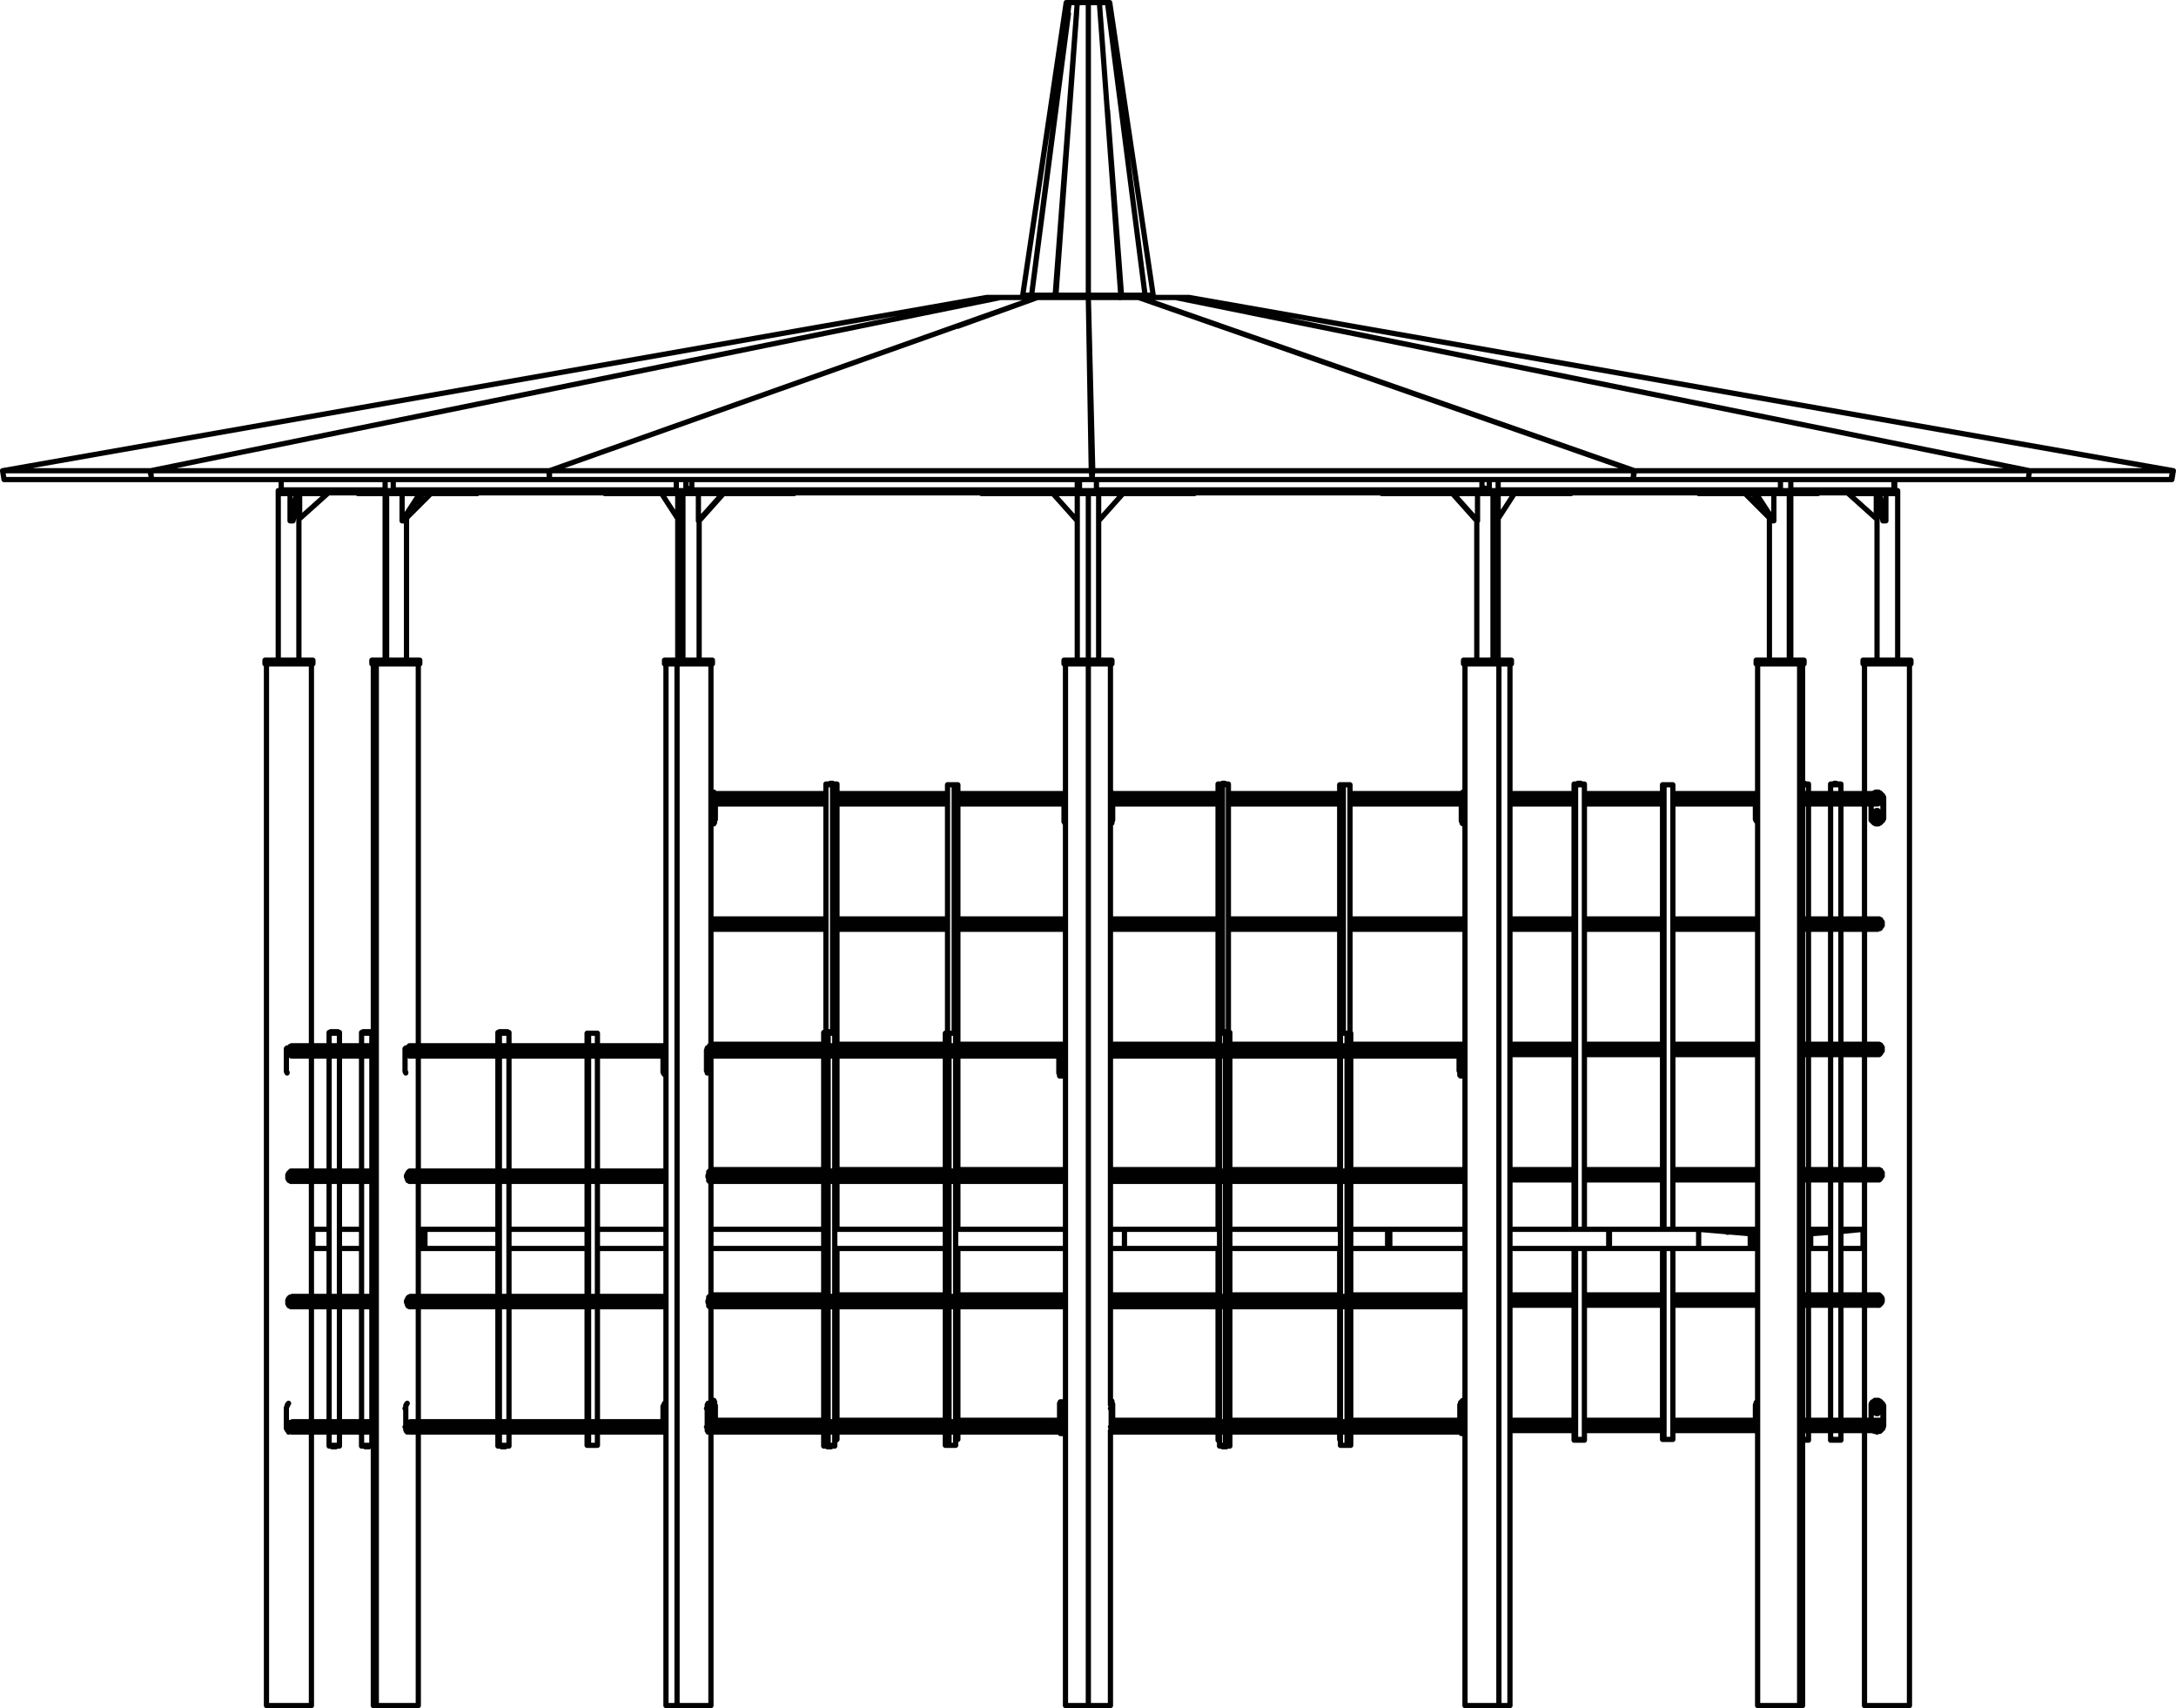 <?xml version="1.0" encoding="utf-8"?>
<!-- Generator: Adobe Illustrator 27.8.1, SVG Export Plug-In . SVG Version: 6.00 Build 0)  -->
<svg version="1.1" id="Lager_1" xmlns="http://www.w3.org/2000/svg" xmlns:xlink="http://www.w3.org/1999/xlink" x="0px" y="0px"
	 width="295.21px" height="231.71px" viewBox="0 0 295.21 231.71" style="enable-background:new 0 0 295.21 231.71;"
	 xml:space="preserve">
<path style="fill:none;stroke:#010101;stroke-width:0.71;stroke-linecap:round;stroke-linejoin:round;" d="M93.05,66.45l0.8-0.3
	 M93.85,66.25l-0.7,0.3 M146.45,65.05v1.5 M201.05,66.05l1,0.4 M202.05,66.55l-1-0.4 M245.35,194.05v1.2 M245.35,177.05v15.6
	 M245.35,160.05v15.6 M245.35,143.05v15.6 M245.35,126.05v15.6 M245.35,109.05v15.6 M245.35,106.45v1.2 M249.75,194.05v1.2
	 M249.75,177.05v15.6 M249.75,160.05v15.6 M249.75,143.05v15.6 M249.75,126.05v15.6 M249.75,109.05v15.6 M249.75,106.45v1.2
	 M225.75,169.35v25.9 M225.75,106.45v60.3 M213.75,169.35v25.9 M213.75,106.45v60.3 M182.25,106.45v33.7 M165.85,106.45v33.5
	 M129.45,106.45v33.7 M112.95,106.45v33.5 M255.35,142.35h-10.8 M255.35,125.35h-10.8 M255.35,108.35h-10.8 M255.35,193.35h-10.8
	 M255.35,176.35h-10.8 M255.35,159.35h-10.8 M226.95,142.35h11.4 M214.95,142.35h10.6 M204.85,142.35h8.7 M226.95,125.35h11.4
	 M214.95,125.35h10.6 M204.85,125.35h8.7 M226.95,108.35h11.2 M214.95,108.35h10.6 M204.85,108.35h8.7 M226.95,193.35h11.2
	 M214.95,193.35h10.6 M204.85,193.35h8.7 M226.95,176.35h11.4 M214.95,176.35h10.6 M204.85,176.35h8.7 M226.95,159.35h11.4
	 M214.95,159.35h10.6 M204.85,159.35h8.7 M198.75,142.35L198.75,142.35 M198.45,125.35h0.3 M183.15,125.35h15.2 M166.65,125.35h15.1
	 M150.65,125.35h14.6 M198.55,108.35h0.2 M183.15,108.35h15.1 M166.65,108.35h15.1 M150.65,108.35h14.6 M198.55,176.35h0.2
	 M198.55,159.35h0.2 M144.35,142.35h0.2 M96.45,125.35h0.3 M129.95,125.35h14.6 M113.55,125.35h15 M96.85,125.35h15.2 M96.45,108.35
	h0.3 M129.95,108.35h14.6 M113.55,108.35h15 M97.05,108.35h15 M144.45,193.35h0.1 M144.15,176.35h0.4 M144.15,159.35h0.4
	 M249.75,106.35L249.75,106.35 M249.75,106.35L249.75,106.35 M248.85,106.35h-0.5 M248.85,106.35h-0.5 M249.75,195.25L249.75,195.25
	 M249.75,195.35L249.75,195.35 M248.35,195.25h0.5 M248.35,195.35h0.5 M244.85,106.35v0.1 M245.35,106.35h-0.5 M245.35,106.35h-0.5
	 M244.85,106.35h-0.3 M244.85,106.35h-0.3 M244.85,195.25L244.85,195.25 M244.85,195.25h0.5 M244.55,195.25h0.3 M244.55,195.35h0.3
	 M244.85,195.35h0.5 M213.75,106.35h-0.2 M213.75,106.35h-0.2 M214.95,106.35h-0.2 M214.95,106.35h-0.2 M213.55,195.25h0.2
	 M213.55,195.35h0.2 M214.75,195.25h0.2 M214.75,195.35h0.2 M165.85,106.35h-0.6 M166.65,106.35L166.65,106.35 M166.65,106.35
	L166.65,106.35 M165.85,106.35h-0.5 M165.25,195.25h0.2 M165.35,195.35h0.1 M113.55,106.35h-0.6 M112.15,106.35h-0.1 M113.45,106.35
	h-0.5 M112.15,106.35h0.4l0.1-0.1 M113.25,195.25h0.3 M113.25,195.35h0.2 M198.75,110.85h-0.1 M198.75,110.35h-0.1 M150.85,191.35
	h-0.1 M150.85,190.85h-0.1 M150.85,110.85h-0.2 M150.85,110.35h-0.2 M144.55,110.35h-0.1 M144.55,110.85h-0.1 M144.55,190.85h-0.1
	 M144.55,191.35h-0.1 M96.65,190.85h-0.2 M96.65,191.35h-0.2 M96.65,110.35h-0.2 M96.65,110.85h-0.2 M182.75,141.85v-1.7
	 M182.75,158.85v-15.6 M182.75,175.85v-15.6 M182.75,192.85v-15.6 M182.75,196.05v-1.8 M166.25,141.85v-1.7 M166.25,158.85v-15.6
	 M166.25,175.85v-15.6 M166.25,192.85v-15.6 M166.25,196.05v-1.8 M128.75,141.85v-1.7 M128.75,158.85v-15.6 M128.75,175.85v-15.6
	 M128.75,192.85v-15.6 M128.75,196.05v-1.8 M112.35,141.85v-1.7 M112.35,158.85v-15.6 M112.35,175.85v-15.6 M112.35,192.85v-15.6
	 M112.35,196.05v-1.8 M79.85,141.85v-1.7 M79.85,158.85v-15.6 M79.85,175.85v-15.6 M79.85,192.85v-15.6 M79.85,196.05v-1.8
	 M67.75,141.85v-1.7 M67.75,158.85v-15.6 M67.75,175.85v-15.6 M67.75,192.85v-15.6 M67.75,196.05v-1.8 M49.05,141.85v-1.7
	 M49.05,158.85v-15.6 M49.05,175.85v-15.6 M49.05,192.85v-15.6 M49.05,196.05v-1.8 M44.65,141.85v-1.7 M44.65,158.85v-15.6
	 M44.65,175.85v-15.6 M44.65,192.85v-15.6 M44.65,196.05v-1.8 M46.05,141.85v-1.7 M46.05,158.85v-15.6 M46.05,166.75v-6.5
	 M46.05,175.85v-6.5 M46.05,192.85v-15.6 M46.05,196.05v-1.8 M50.45,141.85v-1.7 M50.45,158.85v-15.6 M50.45,166.75v-6.5
	 M50.45,175.85v-6.5 M50.45,192.85v-15.6 M50.45,196.05v-1.8 M150.85,193.55h-0.1 M198.45,193.55h-47.6 M150.85,142.55h-0.2
	 M198.45,142.55h-47.6 M144.15,193.55h-0.1 M143.75,193.55h-47.6 M144.15,176.55h-0.2 M144.15,159.55h-0.2 M144.15,142.55h-0.2
	 M143.65,142.55h-47.5 M90.35,193.55h-0.1 M89.95,193.55h-34.7 M90.35,142.55h-0.1 M89.95,142.55h-34.7 M50.65,193.55h-11.6
	 M50.65,176.55h-11.6 M50.65,159.55h-11.6 M50.65,142.55h-11.6 M198.15,191.55h0.2 M198.15,191.05h0.2 M198.35,145.15h-0.2
	 M198.35,144.55h-0.2 M150.65,142.55L150.65,142.55 M150.65,193.55h0.1 M144.15,191.55h0.1 M144.15,191.05h0.1 M144.15,193.55h0.2
	 M144.25,145.15h-0.2 M144.25,144.55h-0.2 M144.35,142.55h-0.2 M95.85,142.55L95.85,142.55 M95.85,193.55h0.1 M54.95,142.55
	L54.95,142.55 M54.95,193.55h0.1 M38.85,142.55L38.85,142.55 M38.85,193.55L38.85,193.55 M166.85,140.05h-0.6 M165.45,140.05
	L165.45,140.05 M165.45,140.05h0.1l0.1-0.1h0.3 M166.75,140.05h-0.5 M150.65,175.85L150.65,175.85l0.1,0.1v0.2l0.1,0.1v0.3
	 M150.85,176.55v0.4l-0.1,0.1v0.2h-0.1 M150.65,177.25L150.65,177.25 M198.05,177.25h0.1v-0.1 M166.25,196.15h0.6 M165.45,196.15
	L165.45,196.15 M165.45,196.15L165.45,196.15 M166.25,196.15h0.5 M198.05,160.25h0.1v-0.1 M150.65,158.85h0.1v0.3l0.1,0.1v0.3
	 M150.85,159.55v0.4l-0.1,0.1v0.2h-0.1 M150.65,160.25L150.65,160.25 M112.35,140.05h-0.6 M113.25,140.05h-0.1 M113.15,140.05
	L113.15,140.05 M112.35,140.05h-0.5 M143.55,176.15l0.1-0.1v-0.2h0.1 M143.75,177.25h-0.1v-0.1 M111.75,196.15h0.6 M113.15,196.15
	L113.15,196.15 M113.15,196.15h0.1 M111.85,196.15h0.5 M143.55,159.15l0.1-0.1v-0.2h0.1 M143.75,160.25h-0.1v-0.1 M67.75,140.05
	h-0.2 M67.85,140.05h-0.2 M69.05,140.05h-0.3 M68.95,140.05h-0.2 M55.25,176.35v0.1l-0.1,0.1 M55.15,176.55l0.1,0.1 M90.35,176.95
	v-0.1 M67.55,196.15h0.2 M67.65,196.15h0.2 M68.75,196.15h0.2 M68.75,196.15h0.3 M90.35,159.95v-0.1 M55.25,159.35v0.1l-0.1,0.1
	 M55.15,159.55l0.1,0.1 M44.65,140.05L44.65,140.05 M44.65,140.05L44.65,140.05 M46.05,140.05h-0.5 M46.05,140.05h-0.5
	 M44.65,196.15L44.65,196.15 M44.65,196.15L44.65,196.15 M45.55,196.15h0.5 M45.55,196.15h0.5 M50.45,140.05L50.45,140.05
	 M50.45,140.05L50.45,140.05 M49.55,140.05h-0.5 M49.65,140.05h-0.6 M50.45,196.15L50.45,196.15 M50.45,196.15L50.45,196.15
	 M49.05,196.15h0.5 M49.05,196.15h0.6 M253.15,66.85h-6.5 M256.95,66.45v0.1 M242.95,66.45h14 M256.95,65.05v1.4 M242.95,66.55v-0.1
	 M242.95,65.05v1.4 M257.05,65.05v1.4 M257.05,66.55v-0.1 M82.15,66.85h-17.3 M38.15,65.05v1.4 M52.25,65.05v1.4 M38.25,66.55
	l-0.1-0.1 M48.55,66.85h-6.5 M52.25,66.45v0.1 M38.15,66.45h14.1 M92.95,66.55v-0.1 M53.35,65.05v1.4 M91.75,65.05v1.4 M53.45,66.55
	l-0.1-0.1 M82.15,66.85h-18.8 M91.75,66.45v0.1 M53.35,66.45h38.4 M93.85,66.55v-0.1 M133.15,66.85h-25.9 M146.15,66.45v0.1
	 M93.85,65.05v1.4 M93.85,66.45h52.3 M146.15,65.05v1.4 M148.75,66.55v-0.1 M187.95,66.85h-25.9 M201.05,66.45v0.1 M148.75,65.05
	v1.4 M148.75,66.45h52.3 M201.05,65.05v1.4 M231.85,66.85h-18.7 M241.55,66.45v0.1 M202.05,65.05v1.4 M202.05,66.45v0.1
	 M203.25,66.55v-0.1 M203.25,65.05v1.4 M203.25,66.45h38.3 M241.55,65.05v1.4 M254.65,89.55v-22.4 M257.45,89.55v-22.6
	 M252.95,107.65v-17.6 M252.95,124.65v-15.6 M252.95,141.65v-15.6 M252.95,158.65v-15.6 M252.95,175.65v-15.6 M252.95,192.65v-15.6
	 M252.95,231.35v-37.3 M252.95,231.35h6.1 M259.05,231.35V90.05 M252.75,89.55h6.5 M259.25,89.55v0.5 M252.75,89.55v0.5
	 M252.75,90.05h6.5 M255.85,66.95v3.7 M255.85,70.65l-0.9-3.7 M255.45,70.65l-0.9-3.7 M255.45,70.65h0.4 M251.25,66.85v0.1
	 M251.25,66.95L251.25,66.95 M251.05,66.85h0.1l0.1,0.1 M251.25,66.95h2.4 M251.25,66.85v0.1 M251.25,66.95L251.25,66.95
	 M253.45,66.55h0.2 M253.65,66.95h3.7 M257.35,66.95h0.1 M257.45,66.95L257.45,66.95 M257.45,66.55v0.4 M253.65,66.55h3.8
	 M253.65,66.55v0.4 M187.45,66.95L187.45,66.95 M133.15,66.95L133.15,66.95 M133.15,66.85v0.1 M107.75,66.95L107.75,66.95
	 M82.05,66.95h0.1 M82.05,66.85v0.1 M64.75,66.95h-0.1 M64.75,66.95L64.75,66.95 M48.55,66.95L48.55,66.95 M48.55,66.85v0.1
	 M40.55,89.55v-22.4 M37.75,89.55v-22.6 M36.15,231.35h6.1 M42.25,141.85v-51.8 M42.25,158.85v-15.6 M42.25,175.85v-15.6
	 M42.25,192.85v-15.6 M42.25,231.35v-37.1 M36.15,231.35V90.05 M35.95,90.05h6.5 M35.95,89.55h6.5 M35.95,89.55v0.5 M42.45,89.55
	v0.5 M39.35,66.95v3.7 M39.35,70.65l0.9-3.7 M39.75,70.65h-0.4 M39.75,70.65l0.9-3.7 M41.55,66.95h2.3 M43.85,66.95h0.1l0.1-0.1h0.1
	 M41.55,66.55h0.2 M37.75,66.95h3.8 M41.55,66.55v0.4 M37.75,66.55h3.8 M37.75,66.55v0.4 M52.25,67.25v-0.3 M52.35,66.95h0.1
	 M48.55,66.55h3.9 M48.55,66.95h3.8 M52.35,66.95L52.35,66.95 M48.55,66.55v0.4 M52.45,89.55v-22.6 M50.65,231.35h0.4 M50.45,90.05
	h0.4 M50.45,89.55h0.4 M51.05,231.35h5.7 M51.05,231.35V90.05 M50.85,90.05h6.1 M50.85,89.55h6.1 M50.85,89.55v0.5 M54.95,70.65
	h-0.4 M54.95,70.65l2.4-3.7 M54.55,70.65l2.4-3.7 M54.55,66.95v3.7 M62.95,66.95h1.7 M64.65,66.95h0.1l0.1-0.1 M62.95,66.55h0.2
	 M52.45,66.95h10.5 M62.95,66.55v0.4 M52.45,66.55h10.5 M52.45,66.55v0.4 M93.15,66.55h-0.1v-0.1 M93.05,65.05v1.4 M91.95,70.35
	l-2.2-3.4 M92.85,66.55h1 M92.95,66.55h0.2 M92.35,66.95h0.3 M82.15,66.55h10.5 M82.15,66.95h10.2 M92.35,66.95L92.35,66.95
	 M82.15,66.55v0.4 M92.65,89.55v-22.6 M94.85,70.65h-0.1 M94.85,70.65l3.3-3.7 M94.75,70.65l3.3-3.7 M94.75,66.95v3.7 M90.35,231.35
	h1.5 M90.15,90.05h1.6 M90.15,89.55h1.6 M91.85,231.35h4.6 M91.85,231.35V90.05 M91.75,90.05h4.9 M91.75,89.55h4.9 M91.75,89.55v0.5
	 M107.05,66.95h0.7 M107.75,66.95L107.75,66.95v-0.1 M107.05,66.55h0.1 M92.65,66.95h14.4 M107.05,66.55v0.4 M92.65,66.55h14.4
	 M92.65,66.55v0.4 M146.45,66.55h-0.1v-0.1 M146.35,65.05v1.4 M148.15,64.15L148.15,64.15 M146.15,66.55h0.3 M146.15,66.55h2.6
	 M149.05,70.65l3.3-3.7 M149.05,66.95v3.7 M149.05,70.65L149.05,70.65 M146.15,70.65L146.15,70.65 M146.15,70.65l-3.3-3.7
	 M146.15,66.95v3.7 M147.65,89.55v-22.6 M147.65,66.95h14.4 M147.65,66.55h14.4 M162.05,66.55v0.4 M133.15,66.95h14.1 M147.25,66.95
	L147.25,66.95 M147.25,66.95h0.4 M147.65,66.55v0.4 M133.15,66.55h14.5 M133.15,66.55v0.4 M147.65,231.35h3 M144.55,231.35h3.1
	 M147.65,231.35V90.05 M147.65,90.05h3.2 M147.65,89.55h3.2 M144.35,90.05h3.3 M147.65,89.55v0.5 M144.35,89.55h3.3 M203.25,70.35
	l2.2-3.4 M201.05,66.55h1 M202.55,66.55h10.6 M202.55,66.95h10.6 M213.15,66.55v0.4 M202.55,89.55v-22.6 M200.45,66.95v3.7
	 M200.45,70.65l-3.3-3.7 M200.35,70.65l-3.3-3.7 M200.35,70.65h0.1 M203.35,231.35h1.5 M187.45,66.85v0.1 M187.45,66.95
	L187.45,66.95 M187.45,66.85L187.45,66.85v0.1 M203.45,89.55h1.6 M203.45,90.05h1.6 M198.75,231.35h4.6 M203.35,231.35V90.05
	 M198.55,89.55h4.9 M203.45,89.55v0.5 M198.55,90.05h4.9 M187.55,66.95h0.6 M188.05,66.55h0.1 M187.45,66.85v0.1 M187.45,66.95h0.1
	 M188.15,66.95h14 M202.15,66.95L202.15,66.95 M202.15,66.95h0.4 M202.55,66.55v0.4 M188.15,66.55h14.4 M188.15,66.55v0.4
	 M242.95,67.25v-0.3 M242.75,66.55h3.9 M242.75,66.95h3.9 M246.65,66.55v0.4 M242.75,89.55v-22.6 M244.15,231.35h0.4 M244.35,89.55
	h0.4 M244.35,90.05h0.4 M238.45,231.35h5.7 M244.15,231.35V90.05 M238.25,89.55h6.1 M244.35,89.55v0.5 M238.25,90.05h6.1
	 M240.65,66.95v3.7 M240.65,70.65l-2.4-3.7 M240.35,70.65l-2.5-3.7 M240.35,70.65h0.3 M230.45,66.85v0.1 M230.45,66.95L230.45,66.95
	 M230.35,66.85h0.1v0.1 M230.55,66.95h1.7 M230.45,66.85v0.1 M230.45,66.95h0.1 M232.05,66.55h0.2 M232.25,66.95h10.2 M242.45,66.95
	h0.1 M242.55,66.95h0.2 M242.75,66.55v0.4 M232.25,66.55h10.5 M232.25,66.55v0.4 M254.55,70.35l-3.9-3.5 M254.55,66.95v3.4
	 M40.65,66.95v3.4 M40.65,70.35l3.9-3.5 M55.15,70.25l3.3-3.3 M240.05,70.25l-3.3-3.3 M156.15,40.35L156.15,40.35 M156.15,40.35h0.1
	 M156.15,40.35L156.15,40.35 M155.15,40.35h1 M155.05,40.35h0.1 M159.15,40.35h2.2 M156.25,40.35L156.25,40.35 M275.15,65.05h19.4
	 M294.75,63.85l-0.2,1.2 M159.55,40.35h1.8 M275.35,63.85h19.4 M294.75,63.85l-133.4-23.5 M159.55,40.35l115.8,23.5 M159.55,40.35
	h-4.5 M155.05,40.35L155.05,40.35 M275.15,65.05L275.15,65.05 M275.35,63.85l-0.2,1.2 M155.05,40.35L155.05,40.35 M161.35,40.35
	l133.5,23.5 M161.35,40.35h-5.1 M294.85,63.85l-0.2,1.2 M156.25,40.35L156.25,40.35 M156.25,40.35h-0.1 M156.15,40.35L156.15,40.35
	 M274.65,65.05L274.65,65.05 M274.75,65.05h-0.1 M284.75,65.05h-9.6 M294.65,65.05h-0.1 M294.55,65.05h0.1 M154.85,40.35h-1
	 M155.15,40.35L155.15,40.35 M155.05,40.35h-0.2 M155.15,40.35L155.15,40.35 M154.85,40.35L154.85,40.35 M151.65,40.35h-1.7
	 M151.95,40.35L151.95,40.35 M151.95,40.35h-0.3 M151.95,40.35L151.95,40.35 M151.65,40.35L151.65,40.35 M147.55,40.35h-0.3
	 M147.65,40.35L147.65,40.35 M147.25,40.35h-1.9 M147.25,40.35L147.25,40.35 M143.25,40.35h-0.2 M143.25,40.35L143.25,40.35
	 M143.25,40.35L143.25,40.35 M143.05,40.35h-1.7 M143.05,40.35L143.05,40.35 M20.45,65.05h-0.4 M38.15,65.05h-17.6 M20.05,65.05
	L20.05,65.05 M20.05,65.05L20.05,65.05 M140.05,40.35L140.05,40.35 M140.15,40.35L140.15,40.35 M140.05,40.35h-1 M140.05,40.35
	L140.05,40.35 M139.05,40.35L139.05,40.35 M139.05,40.35L139.05,40.35 M10.45,65.05h-9.8 M0.65,65.05L0.65,65.05 M0.65,65.05h0.2
	 M139.05,40.35L139.05,40.35 M139.05,40.35h0.5 M139.05,40.35L139.05,40.35 M138.95,40.35h0.1 M133.85,40.35h5.1 M20.55,65.05h0.3
	 M0.55,65.05h20 M20.55,65.05L20.55,65.05 M20.35,63.85l0.2,1 M0.35,63.85l0.2,1.2 M133.85,40.35h1.9 M133.85,40.35L0.35,63.85
	 M0.35,63.85h20 M20.35,63.85h0.1 M135.75,40.35h4.3 M141.35,40.35h1.6 M140.35,40.35h1 M140.05,40.35h0.3 M140.75,40.35
	L140.75,40.35 M74.55,65.05h0.2 M20.55,65.05h54 M74.45,63.85l0.1,1.2 M20.45,63.85l0.1,1.2 M135.75,40.35h5 M135.75,40.35
	l-115.3,23.5 M20.45,63.85h54 M129.95,44.25l10.8-3.9 M74.45,63.85h0.1 M140.75,40.35h2.5 M147.25,40.35h0.3 M145.35,40.35h1.9
	 M143.55,40.35h1.8 M143.25,40.35h0.3 M147.65,40.35L147.65,40.35 M148.15,65.05l-0.1-3 M140.75,40.35h6.9 M140.75,40.35l-66.2,23.5
	 M148.05,63.85l-0.4-23.5 M74.55,65.05h73.6 M148.05,63.85l0.1,1.2 M74.55,63.85h73.5 M74.55,63.85v1.2 M153.35,40.35h1.1
	 M151.65,40.35h0.3 M149.95,40.35h1.7 M147.95,40.35h2 M147.55,40.35h0.4 M147.65,40.35h6.8 M221.65,63.85l-67.2-23.5 M148.15,65.05
	h73.4 M221.65,63.85l-0.1,1.2 M148.25,63.85h73.4 M147.65,40.35l0.6,23.5 M147.65,40.35h-0.1 M147.55,40.35L147.55,40.35
	 M148.05,61.75l0.1,3.3 M148.25,63.85l-0.1,1.2 M157.55,40.35h1.9 M154.85,40.35h0.2 M153.85,40.35h1 M152.15,40.35h1.7
	 M151.95,40.35h0.2 M221.55,65.05h53.6 M275.35,63.85l-0.2,1.2 M154.55,40.35h-2.6 M151.95,40.35L151.95,40.35 M221.55,65.05
	L221.55,65.05 M221.75,63.85l-0.2,1.2 M154.55,40.35h4.9 M154.55,40.35l67.2,23.5 M221.75,63.85h53.6 M275.35,63.85l-115.9-23.5
	 M147.65,40.05L147.65,40.05 M144.65,0.35l-5.9,39.7 M138.75,40.05L138.75,40.05 M144.65,0.35L144.65,0.35 M139.95,40.05
	L139.95,40.05 M145.05,0.35L145.05,0.35 M144.45,1.85l-5.7,38.2 M139.95,40.05h-1.2 M145.05,0.35l-5.1,39.7 M144.65,0.35h0.4
	 M143.15,40.05h0.1 M146.15,0.35L146.15,0.35 M144.95,1.85l-5,38.2 M143.15,40.05h-3.2 M146.15,0.35l-3,39.7 M145.05,0.35h1.1
	 M146.05,1.85l-2.8,38.2 M147.65,40.05h-4.4 M147.65,0.35v39.7 M146.15,0.35h1.5 M152.05,40.05h-4.4 M147.65,2.05v38 M149.15,0.35
	l2.9,39.7 M147.65,0.35h1.5 M155.35,40.05h-3.2 M150.25,0.35l5.1,39.7 M149.15,0.35h1.1 M152.05,40.05h0.1 M150.25,14.95l1.9,25.1
	 M156.45,40.05h-1.1 M150.55,0.35l5.9,39.7 M150.25,0.35h0.3 M218.25,166.75h0.1 M218.25,169.35h0.1 M204.85,169.35h13.4
	 M188.55,169.35h10.2 M218.25,166.75v2.6 M198.75,166.75h-10.2 M218.25,166.75h-13.4 M188.55,166.75v2.6 M81.05,169.35h9.3
	 M69.05,169.35h10.6 M57.65,169.35h9.9 M81.05,166.75h9.3 M69.05,166.75h10.6 M57.65,166.75h9.9 M57.65,166.75v2.6 M237.55,166.75
	L237.55,166.75 M234.25,167.05l3.3-0.3 M218.35,166.75h-0.1 M237.55,166.75h-7.1 M237.45,167.35h0.6 M237.45,169.35h0.6
	 M238.05,167.35h0.4 M238.05,169.35h0.4 M238.05,167.35v2 M188.25,166.75l0.3,0.1 M188.25,169.35h0.3 M183.25,169.35h5
	 M166.85,169.35h15 M152.55,169.35h12.9 M188.25,166.75v2.6 M165.45,166.75h-12.9 M181.85,166.75h-15 M188.25,166.75h-5
	 M230.45,166.75h-12.1 M218.35,169.35h12.1 M218.35,166.75v2.6 M230.45,166.75l7,0.6 M230.45,169.35h7 M237.45,167.35v2
	 M230.45,166.75v2.6 M188.55,166.75h-0.3 M150.65,169.35h1.9 M129.65,169.35h14.9 M113.25,169.35h15 M96.45,169.35h15.3
	 M152.55,166.75v2.6 M150.65,166.75h1.9 M129.65,166.75h14.9 M113.25,166.75h15 M96.45,166.75h15.3 M57.65,166.75h-0.2
	 M57.45,169.35h0.2 M56.75,166.75h0.7 M50.45,166.75h0.2 M46.05,166.75h3 M42.45,166.75h2.2 M56.75,169.35h0.7 M50.45,169.35h0.2
	 M46.05,169.35h3 M42.45,169.35h2.2 M57.45,166.75v2.6 M42.45,166.75v2.6 M245.35,169.35h0.3 M249.75,169.35h3 M245.65,169.35h2.7
	 M252.75,166.75v2.6 M245.65,167.35v2 M245.35,167.35h0.3 M249.75,167.05l3-0.3 M245.65,167.35l2.7-0.2 M238.45,166.75h-0.7
	 M248.35,166.75h-3 M252.75,166.75h-3 M234.35,167.15l3.4-0.4 M245.35,106.45L245.35,106.45 M245.35,195.25L245.35,195.25
	 M244.55,106.45h0.8 M244.55,195.25h0.8 M249.75,106.45L249.75,106.45 M249.75,195.25L249.75,195.25 M248.35,106.45h1.4
	 M248.35,195.25h1.4 M225.55,106.45h0.2 M225.55,195.25h0.2 M225.75,106.45h1.2 M225.75,195.25h1.2 M213.55,106.45h0.2
	 M213.55,195.25h0.2 M213.75,106.45h1.2 M213.75,195.25h1.2 M181.75,106.45h0.5 M181.75,195.25h0.1 M182.25,106.45h0.9
	 M165.25,106.45h0.6 M165.25,195.25h0.2 M165.85,106.45h0.8 M129.65,195.25h0.3 M129.45,106.45h0.5 M128.55,106.45h0.9
	 M113.25,195.25h0.3 M112.95,106.45h0.6 M112.05,106.45h0.9 M255.35,142.35v0.2l-0.1,0.1l-0.1,0.1v0.1l-0.1,0.1l-0.1,0.1h-0.3
	 M254.65,141.65h0.3l0.1,0.1h0.1v0.1l0.1,0.1l0.1,0.1v0.3 M254.65,124.65h0.3l0.1,0.1h0.1v0.1l0.1,0.1l0.1,0.1v0.3 M255.35,125.35
	v0.2l-0.1,0.1l-0.1,0.1v0.1l-0.1,0.1h-0.1l-0.2,0.1h-0.1 M254.65,107.65h0.3 M255.05,108.95h-0.1l-0.2,0.1h-0.1 M255.05,193.95
	L255.05,193.95l-0.1,0.1h-0.3 M254.65,192.65h0.3l0.1,0.1 M254.65,175.65h0.3l0.1,0.1l0.1,0.1l0.1,0.1l0.1,0.2v0.2 M255.35,176.35
	v0.2l-0.1,0.2l-0.1,0.1l-0.1,0.1l-0.1,0.1h-0.3 M255.35,159.35v0.2l-0.1,0.1l-0.1,0.1v0.1l-0.1,0.1l-0.1,0.1h-0.3 M254.65,158.65
	h0.3l0.1,0.1h0.1v0.1l0.1,0.1l0.1,0.1v0.3 M238.45,142.75v-0.1l-0.1-0.1v-0.2 M238.35,142.35v-0.3l0.1-0.1 M238.45,125.75v-0.1
	l-0.1-0.1v-0.2 M238.35,125.35v-0.3l0.1-0.1 M238.35,176.35v-0.2l0.1-0.2 M238.45,176.75L238.45,176.75l-0.1-0.2v-0.2
	 M238.35,159.35v-0.3l0.1-0.1 M238.45,159.75v-0.1l-0.1-0.1v-0.2 M198.75,142.35v0.3 M198.55,141.75h0.1v0.2l0.1,0.1v0.3
	 M198.45,141.75l0.1-0.1h0.1v0.1l0.1,0.1v0.3 M198.75,142.55L198.75,142.55v0.3 M198.75,125.35v0.3l-0.1,0.1v0.1h-0.1l-0.1-0.1v-0.4
	 M198.45,125.35v-0.5h0.1v-0.1h0.1v0.2l0.1,0.1v0.3 M198.75,125.55L198.75,125.55v0.2l-0.1,0.1v0.2h-0.1v-0.1h-0.1v-0.4l-0.1-0.1
	v-0.1 M198.35,125.35v-0.1l0.1-0.2v-0.3l0.1-0.1h0.1v0.1l0.1,0.1v0.3 M198.75,108.35v0.3l-0.1,0.1v0.1 M198.65,107.75L198.65,107.75
	v0.2l0.1,0.1v0.3 M198.65,107.65v0.1l0.1,0.1v0.3 M198.75,108.55L198.75,108.55v0.2l-0.1,0.1v0.1 M198.75,176.35v0.3l-0.1,0.1v0.2
	h-0.1v-0.1 M198.45,176.05v-0.2h0.1v-0.1h0.1v0.2l0.1,0.1v0.3 M198.45,175.95v-0.2l0.1-0.1h0.1v0.2h0.1v0.3 M198.75,176.55
	L198.75,176.55v0.3h-0.1v0.2h-0.1l-0.1-0.1 M198.75,159.35v0.3l-0.1,0.1v0.1l-0.1,0.1v-0.1 M198.45,158.95L198.45,158.95v-0.1h0.1
	v-0.1h0.1v0.2l0.1,0.1v0.3 M198.45,158.95v-0.2l0.1-0.1h0.1v0.1l0.1,0.1v0.3 M198.75,159.55L198.75,159.55v0.2l-0.1,0.1v0.2h-0.1
	l-0.1-0.1 M96.65,141.85L96.65,141.85v-0.1h-0.1v0.1 M96.75,141.85v-0.1l-0.1-0.1h-0.1v0.1l-0.1,0.1 M96.45,125.35v0.2l0.1,0.1v0.2
	h0.1l0.1-0.1v-0.4 M96.75,125.35v-0.5h-0.1v-0.1h-0.1v0.3l-0.1,0.1v0.2 M96.45,125.55L96.45,125.55v0.2l0.1,0.1v0.2h0.1v-0.1h0.1
	v-0.4l0.1-0.1v-0.1 M96.85,125.35v-0.1l-0.1-0.2v-0.3l-0.1-0.1h-0.1v0.1l-0.1,0.1v0.3 M96.45,108.35v0.2l0.1,0.1v0.2h0.1
	 M96.65,107.75h-0.1v0.3l-0.1,0.1v0.2 M96.45,108.55L96.45,108.55v0.2l0.1,0.1v0.2 M96.55,107.65L96.55,107.65v0.1l-0.1,0.1v0.3
	 M96.65,192.75L96.65,192.75l-0.1,0.1 M96.55,192.65L96.55,192.65v0.2h-0.1 M96.65,175.85L96.65,175.85v-0.1h-0.1v0.1 M96.75,175.85
	L96.75,175.85v-0.1l-0.1-0.1h-0.1v0.2h-0.1 M96.65,158.85L96.65,158.85v-0.1h-0.1v0.1 M96.75,158.85v-0.1l-0.1-0.1h-0.1v0.1
	l-0.1,0.1 M248.85,106.45h-0.5 M248.85,106.35v0.1 M249.75,106.45h-0.9 M248.85,106.35h0.1l0.1-0.1 M249.75,106.35h-0.9
	 M249.75,106.35L249.75,106.35 M249.75,106.35h-0.9 M248.35,195.25h0.5 M248.85,195.25h0.9 M248.85,195.25L248.85,195.25
	 M248.85,195.35h0.2 M249.75,195.25L249.75,195.25v0.1 M248.85,195.25h0.9 M248.85,195.35h0.9 M244.85,106.35h-0.1v-0.1h-0.1
	 M244.85,195.35h-0.2 M214.95,106.45h-0.2 M214.75,106.35v0.1 M214.75,106.45h-1.2 M214.75,106.35h-0.3l-0.1-0.1h-0.1
	 M214.75,106.35h-1 M213.75,106.35L213.75,106.35 M214.75,106.35h-1 M214.75,195.25h0.2 M214.75,195.25L214.75,195.25
	 M213.55,195.25h1.2 M214.75,195.35h-0.5 M213.75,195.25h1 M213.75,195.25L213.75,195.25v0.1 M213.75,195.35h1 M166.65,106.45
	L166.65,106.45 M166.65,106.35v0.1 M166.65,106.45h-1.4 M165.85,106.35L165.85,106.35 M166.65,106.35h-0.8 M166.65,106.35h-0.8
	 M166.65,106.35h-0.4l-0.1-0.1h-0.2 M165.25,195.25h0.2 M112.15,106.45h-0.1 M112.15,106.35v0.1 M113.55,106.45h-1.4 M112.95,106.35
	h-0.8 M112.95,106.35L112.95,106.35 M112.15,106.35L112.15,106.35 M112.65,106.25h0.1 M112.95,106.35h-0.8 M113.25,195.25h0.3
	 M254.35,190.85v0.5 M254.35,191.35v0.1l0.1,0.1v0.1h0.1l0.1,0.1 M254.25,191.35h0.1 M254.65,190.45L254.65,190.45l-0.1,0.1h-0.1
	v0.1l-0.1,0.1v0.1 M254.25,190.85h0.1 M254.55,194.05h0.1 M254.65,192.65h-0.1 M254.65,194.25l0.2-0.1h0.2l0.1-0.1l0.1-0.1l0.1-0.1
	l0.1-0.1v-0.1l0.1-0.2v-0.1 M255.55,193.35v-2.5 M255.45,193.35h0.1 M255.55,190.85v-0.2l-0.1-0.1v-0.1l-0.1-0.1l-0.1-0.1l-0.1-0.1
	l-0.1-0.1h-0.1l-0.1-0.1h-0.2 M255.45,190.85h0.1 M254.95,190.85v-0.2l-0.1-0.1h-0.1v-0.1h-0.2l-0.1,0.1h-0.1v0.2l-0.1,0.1
	 M254.95,191.35v-0.5 M254.25,191.35l0.1,0.1v0.2h0.1l0.1,0.1h0.2v-0.1h0.1l0.1-0.1v-0.2 M254.25,190.85v0.5 M255.45,190.85v-0.3
	l-0.1-0.1l-0.1-0.1v-0.1l-0.1-0.1l-0.1-0.1h-0.2l-0.1-0.1h-0.4l-0.1,0.1l-0.1,0.1h-0.1l-0.1,0.1l-0.1,0.2v0.3 M253.85,190.75v1.9
	 M254.15,194.05l0.1,0.1h0.2l0.2,0.1l0.1-0.1h0.2l0.2-0.1l0.1-0.1v-0.1l0.1-0.1l0.1-0.1v-0.3 M255.45,193.35v-2.5 M254.45,194.05
	h0.5l0.1-0.1h0.1v-0.1l0.1-0.1v-0.2l0.1-0.1v-0.1 M255.35,193.35v-0.1l-0.1-0.1v-0.1l-0.1-0.1v-0.1l-0.1-0.1l-0.1-0.1h-0.5
	 M254.35,110.35v0.5 M254.35,110.85v0.1l0.1,0.1v0.1h0.2v0.1 M254.25,110.85h0.1 M254.65,109.95L254.65,109.95l-0.1,0.1h-0.1v0.1
	l-0.1,0.1v0.1 M254.25,110.35h0.1 M254.65,107.55L254.65,107.55l-0.1,0.1 M254.55,109.05h0.1 M254.65,111.75h0.2l0.1-0.1h0.1
	l0.1-0.1l0.1-0.1l0.1-0.1l0.1-0.1v-0.1l0.1-0.1v-0.2 M255.55,110.85v-2.5 M255.45,110.85h0.1 M254.25,110.85l0.1,0.1v0.2h0.2
	l0.1,0.1l0.1-0.1h0.1l0.1-0.1v-0.2 M254.25,110.35v0.5 M254.95,110.35v-0.2l-0.1-0.1h-0.1v-0.1h-0.2l-0.1,0.1h-0.1v0.2l-0.1,0.1
	 M254.95,110.85v-0.5 M253.85,110.85v0.4l0.1,0.1l0.1,0.1l0.1,0.1l0.1,0.1h0.1l0.1,0.1h0.3l0.1-0.1h0.1l0.1-0.1l0.1-0.1l0.1-0.1
	l0.1-0.1v-0.1l0.1-0.1v-0.2 M255.45,110.85v-2.5 M253.85,109.05v1.8 M255.35,108.35v-0.2l-0.1-0.1v-0.1l-0.1-0.1v-0.1h-0.1l-0.1-0.1
	h-0.2l-0.1-0.1h-0.1l-0.1,0.1 M254.45,109.05h0.3l0.2-0.1h0.1l0.1-0.1v-0.1l0.1-0.1v-0.1l0.1-0.1v-0.1 M255.55,108.35v-0.2l-0.1-0.1
	v-0.1l-0.1-0.1l-0.1-0.1l-0.1-0.1l-0.1-0.1h-0.1l-0.1-0.1h-0.2 M255.45,108.35v-0.3l-0.1-0.1l-0.1-0.1v-0.1l-0.1-0.1l-0.2-0.1h-0.1
	l-0.1-0.1h-0.3l-0.1,0.1h-0.1l-0.1,0.1 M255.45,108.35h0.1 M238.15,108.35v2.5 M238.45,107.65L238.45,107.65l-0.1,0.1l-0.1,0.1v0.1
	l-0.1,0.1v0.3 M238.35,108.35h-0.2 M238.15,110.85v0.3l0.1,0.1v0.1l0.1,0.1l0.1,0.1 M238.35,110.85h-0.2 M238.35,110.85v0.3l0.1,0.1
	 M238.45,107.95L238.45,107.95l-0.1,0.1v0.3 M238.35,108.35v2.5 M238.15,193.35v0.3l0.1,0.1v0.1l0.1,0.1l0.1,0.1 M238.15,190.75v2.6
	 M238.35,193.35h-0.2 M238.35,190.75v2.6 M238.35,193.35v0.3l0.1,0.1 M238.45,190.05v0.1h-0.1l-0.1,0.1v0.2l-0.1,0.1v0.2
	 M238.35,190.75h-0.2 M238.45,190.35v0.2l-0.1,0.1v0.1 M198.45,107.45L198.45,107.45v0.1h-0.1v0.2l-0.1,0.1v0.5 M198.25,108.35v2.5
	 M198.55,108.35h-0.3 M198.65,110.85v0.3h0.1v0.1 M198.65,110.35v0.5 M198.75,109.95L198.75,109.95l-0.1,0.1v0.3 M198.75,107.45
	L198.75,107.45l-0.1,0.1v0.1l-0.1,0.1v0.6 M198.55,108.35v2.5 M198.75,107.55L198.75,107.55l-0.1,0.1v0.1l-0.1,0.1v0.5
	 M198.55,108.35v0.4l0.1,0.1v0.2h0.1 M198.25,110.85v0.5l0.1,0.1v0.2l0.1,0.1 M198.55,110.85v0.6l0.1,0.1v0.1l0.1,0.1
	 M198.55,110.85h-0.3 M198.45,189.95L198.45,189.95l-0.1,0.1v0.1 M198.75,190.45L198.75,190.45 M198.75,189.95h-0.1v0.2h-0.1
	 M198.65,194.15h0.1v0.1 M198.75,194.05L198.75,194.05 M150.85,190.85v-0.1l-0.1-0.1v-0.2h-0.1 M150.85,191.35v-0.5 M150.75,191.75
	L150.75,191.75v-0.2l0.1-0.1v-0.1 M150.95,190.85v-0.4l-0.1-0.1v-0.3h-0.1v-0.1h-0.1 M150.95,192.65v-1.8 M150.75,192.65
	L150.75,192.65 M150.65,111.15L150.65,111.15l0.1,0.1v-0.2l0.1-0.1v-0.1 M150.85,110.35v-0.1l-0.1-0.1v-0.2h-0.1v0.1 M150.85,110.85
	v-0.5 M150.95,110.85v-1.8 M150.85,107.65v-0.1h-0.1v-0.1h-0.1 M150.75,107.65L150.75,107.65v-0.1l-0.1,0.1 M150.65,109.05h0.1
	 M150.65,111.65v0.1h0.1v-0.1h0.1v-0.3l0.1-0.1v-0.4 M144.55,111.25v-0.1h-0.1v-0.3 M144.45,110.85v-0.5 M144.45,110.35v-0.3
	l0.1-0.1 M144.55,111.75L144.55,111.75l-0.1-0.1v-0.1l-0.1-0.1v-0.6 M144.45,107.65v-0.1l0.1-0.1 M144.35,110.85v-1.8
	 M144.45,107.65L144.45,107.65l0.1-0.1 M144.55,109.05h-0.1 M144.45,191.35v-0.5 M144.45,190.85v-0.3l0.1-0.1 M144.55,191.75
	L144.55,191.75l-0.1-0.1v-0.3 M144.35,190.45v-0.2l0.1-0.1v-0.1l0.1-0.1 M144.55,194.05h-0.1 M144.45,192.65h0.1 M144.55,194.25
	v-0.1h-0.1v-0.1 M96.75,189.95h0.1v0.1l0.1,0.1v0.4l0.1,0.1v0.1 M97.05,190.75v2.1 M97.05,190.75h-0.3 M96.45,190.55L96.45,190.55
	v-0.1h0.1v0.2l0.1,0.1v0.1 M96.65,190.85v0.5 M96.65,191.35v0.1l-0.1,0.1v0.2h-0.1v-0.2 M96.45,189.95h0.1l0.1,0.1v0.2l0.1,0.2v0.3
	 M96.75,190.75v2.1 M96.45,192.65h0.1l0.1,0.1v0.1 M96.75,107.45h0.1v0.1l0.1,0.1v0.3l0.1,0.1v0.3 M97.05,108.35v2.5 M97.05,108.35
	h-0.3 M96.65,110.35v0.5 M96.65,110.85v0.1l-0.1,0.1v0.2l-0.1-0.1v-0.1 M96.45,110.05L96.45,110.05v-0.1h0.1v0.2l0.1,0.1v0.1
	 M96.75,108.35v2.5 M96.45,107.55v-0.1h0.1v0.1h0.1v0.3l0.1,0.1v0.4 M96.45,107.65L96.45,107.65l0.1-0.1v0.1l0.1,0.1v0.3l0.1,0.1
	v0.2 M96.75,108.35v0.1l-0.1,0.1v0.4h-0.1v0.1h-0.1 M96.75,110.85v0.4l-0.1,0.1v0.3h-0.1v0.1h-0.1v-0.1 M97.05,110.85v0.3l-0.1,0.1
	v0.3l-0.1,0.1v0.1h-0.1 M97.05,110.85h-0.3 M183.25,140.15h-0.5 M183.25,196.05h-0.5 M182.75,196.05h-0.9 M182.75,140.15h-0.9
	 M166.85,140.15h-0.6 M166.85,196.05h-0.6 M166.25,140.15h-0.8 M166.25,196.05h-0.8 M128.75,196.05h-0.5 M128.75,140.15h-0.5
	 M129.65,196.05h-0.9 M129.65,140.15h-0.9 M112.35,196.05h-0.6 M112.35,140.15h-0.6 M113.25,196.05h-0.9 M113.25,140.15h-0.9
	 M79.85,196.05h-0.2 M79.85,140.15h-0.2 M81.05,196.05h-1.2 M81.05,140.15h-1.2 M67.75,196.05h-0.2 M67.75,140.15h-0.2
	 M69.05,196.05h-1.3 M69.05,140.15h-1.3 M49.05,196.05L49.05,196.05 M49.05,140.15L49.05,140.15 M50.45,196.05h-1.4 M50.45,140.15
	h-1.4 M44.65,196.05L44.65,196.05 M44.65,140.15L44.65,140.15 M46.05,196.05h-1.4 M46.05,140.15h-1.4 M46.05,196.05L46.05,196.05
	 M46.05,140.15L46.05,140.15 M46.05,196.05L46.05,196.05 M46.05,140.15L46.05,140.15 M50.45,196.05L50.45,196.05 M50.45,140.15
	L50.45,140.15 M50.45,196.05L50.45,196.05 M50.45,140.15L50.45,140.15 M150.85,193.55v0.4l-0.1,0.1v0.1h-0.1 M150.75,193.05
	L150.75,193.05v0.1h0.1v0.4 M150.85,193.55v0.6l-0.1,0.1h-0.1 M150.75,192.85L150.75,192.85v0.1h0.1v0.6 M198.35,175.85
	L198.35,175.85l0.1,0.1v0.2l0.1,0.1v0.3 M150.75,175.85L150.75,175.85v0.1h0.1v0.6 M198.55,176.55v0.4l-0.1,0.1v0.2h-0.1
	 M198.55,176.55h-47.7 M150.85,176.55v0.6l-0.1,0.1 M198.35,158.85h0.1v0.3l0.1,0.1v0.3 M150.75,158.85L150.75,158.85l0.1,0.1v0.6
	 M198.55,159.55v0.4l-0.1,0.1v0.2h-0.1 M198.55,159.55h-47.7 M150.85,159.55v0.6l-0.1,0.1 M150.85,142.55v0.4l-0.1,0.1v0.1h-0.1
	 M150.65,142.05v-0.1h0.1v0.1l0.1,0.1v0.4 M150.85,142.55v0.6l-0.1,0.1h-0.1 M150.65,141.85h0.1l0.1,0.1v0.6 M144.05,194.05
	L144.05,194.05l0.1-0.1v-0.4 M144.15,193.55v-0.4h-0.1v-0.1 M144.05,194.15h0.1v-0.6 M96.15,193.55v0.3l0.1,0.1v0.3h0.1
	 M144.15,193.55v-0.5l-0.1-0.1 M96.35,192.85L96.35,192.85l-0.1,0.1v0.3l-0.1,0.1v0.2 M143.85,176.55v0.3l0.1,0.1v0.2h0.1v-0.1
	l0.1-0.1v-0.4 M144.15,176.55v-0.4l-0.1-0.1v-0.1l-0.1,0.1v0.1l-0.1,0.1v0.3 M144.15,176.55v-0.5l-0.1-0.1v-0.1h-0.1v0.1l-0.1,0.1
	v0.5 M96.35,175.85L96.35,175.85l-0.1,0.1v0.3l-0.1,0.1v0.2 M143.85,176.55v0.6h0.1v0.1h0.1v-0.1h0.1v-0.6 M143.85,176.55h-47.7
	 M96.15,176.55v0.3l0.1,0.1v0.3h0.1 M143.85,159.55v0.3l0.1,0.1v0.2h0.1v-0.1l0.1-0.1v-0.4 M144.15,159.55v-0.4l-0.1-0.1v-0.1
	l-0.1,0.1v0.1l-0.1,0.1v0.3 M143.85,159.55v0.6h0.1v0.1h0.1v-0.1h0.1v-0.6 M96.15,159.55v0.3l0.1,0.1v0.3h0.1 M144.15,159.55v-0.5
	l-0.1-0.1v-0.1h-0.1v0.1l-0.1,0.1v0.5 M96.35,158.85h-0.1v0.4l-0.1,0.1v0.2 M143.85,159.55h-47.7 M144.05,143.15L144.05,143.15v-0.1
	l0.1-0.1v-0.4 M144.15,142.55v-0.4l-0.1-0.1v-0.1 M144.15,142.55v-0.5l-0.1-0.1v-0.1 M96.35,141.85h-0.1v0.3l-0.1,0.2v0.2
	 M144.05,143.25L144.05,143.25v-0.1l0.1-0.1v-0.5 M96.15,142.55v0.2l0.1,0.2v0.3h0.1 M90.25,193.95h0.1 M90.35,193.15l-0.1,0.1
	 M55.25,193.55v0.3l0.1,0.1v0.1l0.1,0.1l0.1,0.1h0.2 M55.75,192.85h-0.1l-0.1,0.1h-0.1v0.1l-0.1,0.1v0.1l-0.1,0.1v0.2 M90.25,176.55
	v0.3l0.1,0.1 M90.35,176.15l-0.1,0.1v0.3 M90.15,176.55v0.4l0.1,0.1v0.1h0.1 M55.25,176.55v0.3l0.1,0.1v0.1l0.1,0.1l0.1,0.1h0.2
	 M90.35,175.95l-0.1,0.1v0.1l-0.1,0.1v0.3 M55.75,175.85h-0.1l-0.1,0.1h-0.1v0.1l-0.1,0.1v0.1l-0.1,0.1v0.2 M90.15,176.55h-34.9
	 M90.25,159.55v0.3l0.1,0.1 M90.35,159.15l-0.1,0.1v0.3 M90.35,158.95l-0.1,0.1v0.1l-0.1,0.1v0.3 M55.75,158.85h-0.2l-0.1,0.1v0.1
	l-0.1,0.1v0.1l-0.1,0.1v0.2 M90.15,159.55v0.4l0.1,0.1v0.1h0.1 M90.15,159.55h-34.9 M55.25,159.55v0.3l0.1,0.1v0.1l0.1,0.1l0.1,0.1
	h0.2 M90.25,142.55v0.3l0.1,0.1 M90.35,142.15l-0.1,0.1v0.3 M55.25,142.55v0.2l0.1,0.2v0.1h0.1v0.1l0.1,0.1h0.2 M55.75,141.85h-0.2
	l-0.1,0.1v0.1h-0.1v0.1l-0.1,0.2v0.2 M39.75,192.85h-0.1l-0.1,0.1h-0.2v0.1l-0.1,0.1l-0.1,0.1l-0.1,0.1v0.2 M39.05,193.55v0.3
	l0.1,0.1l0.1,0.1l0.1,0.1l0.2,0.1h0.2 M39.05,176.55v0.3l0.1,0.1l0.1,0.1l0.1,0.1l0.2,0.1h0.2 M39.75,175.85h-0.1l-0.1,0.1h-0.2v0.1
	l-0.1,0.1l-0.1,0.1l-0.1,0.1v0.2 M39.75,158.85h-0.2l-0.2,0.1v0.1l-0.1,0.1l-0.1,0.1l-0.1,0.1v0.2 M39.05,159.55v0.3l0.1,0.1
	l0.1,0.1l0.1,0.1l0.2,0.1h0.2 M39.75,141.85h-0.2l-0.2,0.1v0.1h-0.1l-0.1,0.1l-0.1,0.2v0.2 M39.05,142.55v0.2l0.1,0.2l0.1,0.1h0.1
	v0.1l0.2,0.1h0.2 M198.55,194.45L198.55,194.45l0.1-0.1v-0.2l0.1-0.1v-0.5 M198.75,193.55v-2.5 M198.45,193.55h0.3 M198.35,191.05
	v-0.3l-0.1-0.1v0.1l-0.1,0.1v0.2 M198.35,191.55v-0.5 M198.15,191.55v0.2l0.1,0.1v0.1l0.1-0.1v-0.3 M198.15,191.05v0.5
	 M198.05,191.05v1.8 M198.15,194.25v0.1h0.1v0.1h0.1v-0.2l0.1-0.1v-0.6 M198.45,193.55v-2.5 M198.25,194.25L198.25,194.25v0.1
	l0.1-0.1v-0.1l0.1-0.1v-0.5 M198.45,193.55v-0.4l-0.1-0.1v-0.2h-0.1 M198.75,191.05v-0.6l-0.1-0.1v-0.1l-0.1-0.1 M198.45,191.05
	v-0.7l-0.1-0.1v-0.1h-0.1v0.1h-0.1v0.2l-0.1,0.1v0.5 M198.45,191.05h0.3 M198.75,142.55v2.5 M198.75,142.55h-0.3 M198.45,141.75h0.1
	l0.1,0.1v0.4l0.1,0.2v0.1 M198.75,145.05v0.2l-0.1,0.1v0.4l-0.1,0.1v0.1h-0.1 M198.75,145.05h-0.3 M198.35,144.55v0.6
	 M198.35,145.15h-0.1v0.3h-0.1v-0.3 M198.15,145.15v-0.6 M198.15,144.55v-0.3l0.1-0.1v0.3l0.1,0.1 M198.45,145.05v0.4l-0.1,0.1v0.3
	l-0.1,0.1h-0.1v-0.1h-0.1v-0.5l-0.1-0.1v-0.1 M198.45,142.55v2.5 M198.05,141.85l0.1-0.1h0.2v0.3l0.1,0.1v0.4 M197.95,145.15v-1.9
	 M198.15,141.85h0.1l0.1,0.1v0.4l0.1,0.1v0.1 M198.45,142.55v0.1l-0.1,0.1v0.4l-0.1,0.1h-0.1 M150.65,142.55v2.5 M150.65,142.15
	L150.65,142.15v0.4 M150.65,145.05v0.5 M150.65,145.05L150.65,145.05 M150.65,194.25v-0.2l0.1-0.1v-0.4 M150.75,193.55v-2.5
	 M150.75,191.05v-0.4l-0.1-0.1v-0.2 M150.65,191.05h0.1 M143.95,194.45h-0.1v-0.1l-0.1-0.1v-0.7 M143.75,193.55v-2.5 M143.75,193.55
	h0.2 M143.75,191.05v-0.7l0.1-0.1v-0.1h0.1 M143.75,191.05h0.2 M144.15,191.55v-0.5 M144.15,191.05v-0.4h0.1v0.4 M144.25,191.05v0.5
	 M144.25,191.55v0.4h-0.1v-0.4 M143.95,191.05v-0.4l0.1-0.1v-0.3h0.1v-0.1h0.1v0.1l0.1,0.1v0.3l0.1,0.1v0.3 M143.95,193.55v-2.5
	 M144.45,193.55v0.3l-0.1,0.1v0.3l-0.1,0.1v0.1h-0.1v-0.1h-0.1v-0.3l-0.1-0.1v-0.4 M144.45,191.05v2.5 M144.35,193.55v0.6h-0.1v0.2
	h-0.1v-0.1l-0.1-0.1v-0.6 M144.05,193.55v-0.6l0.1-0.1h0.1v0.1l0.1,0.1v0.5 M143.65,142.55v2.5 M143.85,141.75h-0.1v0.2l-0.1,0.1
	v0.5 M143.95,142.55h-0.3 M143.65,145.05v0.5l0.1,0.1v0.3h0.1 M143.95,145.05h-0.3 M144.05,145.15L144.05,145.15v0.2l0.1,0.1v-0.1
	h0.1v-0.2 M144.05,144.55v0.6 M144.25,144.55v-0.3h-0.1v-0.1v0.1h-0.1v0.3 M144.25,145.15v-0.6 M143.95,145.05v0.6l0.1,0.1v0.2h0.2
	v-0.2l0.1-0.1v-0.5 M144.35,145.15v-2.6 M144.35,142.55v-0.5l-0.1-0.1v-0.2h-0.2v0.1l-0.1,0.1v0.6 M143.95,142.55v2.5
	 M144.35,142.55v-0.3l-0.1-0.2v-0.2h-0.2v0.2h-0.1v0.5 M143.95,142.55v0.5h0.1v0.2h0.2v-0.2l0.1-0.1v-0.4 M95.95,142.15
	L95.95,142.15v0.1l-0.1,0.2v0.1 M95.85,142.55v2.5 M95.85,145.05v0.2l0.1,0.1v0.2 M95.85,145.05L95.85,145.05 M95.85,191.05h0.1
	 M95.95,191.05v-0.5l0.1-0.1v-0.1 M95.95,193.55v-2.5 M96.05,194.25v-0.1l-0.1-0.1v-0.5 M96.05,194.05L96.05,194.05v-0.1l-0.1-0.1
	v-0.3 M95.95,193.55v-0.2l0.1-0.1v-0.1 M90.35,194.35h-0.1v-0.1l-0.1-0.1l-0.1-0.1v-0.1l-0.1-0.1v-0.3 M89.95,193.55v-2.5
	 M89.95,193.55h0.2 M90.15,193.55v-2.5 M90.35,194.15l-0.1-0.1v-0.1l-0.1-0.1v-0.3 M90.35,193.95L90.35,193.95l-0.1-0.1v-0.3
	 M90.25,193.55v-0.2l0.1-0.1v-0.1 M90.15,191.05v-0.3l0.1-0.1v-0.1l0.1-0.1 M89.95,191.05v-0.3l0.1-0.1v-0.1l0.1-0.1v-0.1l0.1-0.1
	h0.1 M89.95,191.05h0.2 M89.95,142.55v2.5 M90.35,141.75h-0.1l-0.1,0.1l-0.1,0.1v0.1l-0.1,0.1v0.4 M90.15,142.55h-0.2 M89.95,145.05
	v0.4l0.1,0.1v0.1l0.1,0.1l0.1,0.1l0.1,0.1 M90.15,145.05h-0.2 M90.15,145.05v0.4l0.1,0.1v0.1l0.1,0.1 M90.35,141.95h-0.1v0.1
	l-0.1,0.1v0.4 M90.15,142.55v2.5 M90.35,142.05L90.35,142.05l-0.1,0.2v0.3 M90.25,142.55v0.4l0.1,0.1 M55.05,142.15L55.05,142.15
	l-0.1,0.1v0.3 M54.95,142.55v2.5 M54.95,145.05v0.3l0.1,0.1v0.1 M54.95,145.05L54.95,145.05 M54.95,191.05h0.1 M55.05,191.05v-0.4
	l0.1-0.1v-0.1l0.1-0.1 M55.05,193.55v-2.5 M55.25,194.25l-0.1-0.1v-0.1l-0.1-0.1v-0.4 M55.25,194.05h-0.1v-0.2l-0.1-0.2v-0.1
	 M55.05,193.55v-0.1l0.1-0.1v-0.2h0.1 M38.95,142.15L38.95,142.15l-0.1,0.1v0.3 M38.85,142.55v2.5 M38.85,145.05v0.3l0.1,0.1v0.1
	 M38.85,145.05L38.85,145.05 M38.85,193.55v-2.5 M39.15,194.25v-0.1l-0.1-0.1l-0.1-0.1v-0.1l-0.1-0.1v-0.2 M39.15,194.05
	L39.15,194.05l-0.1-0.1v-0.1l-0.1-0.2v-0.1 M38.95,193.55v-0.1l0.1-0.1v-0.1l0.1-0.1 M38.85,191.05v-0.1l0.1-0.2v-0.1l0.1-0.1v-0.1
	l0.1-0.1 M38.85,191.05L38.85,191.05 M165.45,140.15L165.45,140.15 M165.45,140.05v0.1 M166.85,140.15h-1.4 M166.25,140.05h-0.8
	 M166.25,140.05L166.25,140.05 M165.45,140.05L165.45,140.05 M165.95,139.95h0.2 M166.25,140.05h-0.8 M150.65,177.25h0.1
	 M150.75,175.85L150.75,175.85v0.1h0.1v1.2l-0.1,0.1 M150.65,175.85h0.1 M150.65,175.95h0.1v0.6 M150.85,176.55h-0.1 M150.75,176.55
	v0.6l-0.1,0.1 M198.05,177.25L198.05,177.25l0.1-0.1 M198.25,176.15v-0.1h-0.1v-0.2h-0.1 M198.15,177.15v-0.4l0.1-0.1v-0.2l-0.1-0.1
	v-0.4l-0.1-0.1 M198.15,177.15L198.15,177.15 M198.15,177.15l0.1-0.1v-0.9 M165.45,196.05L165.45,196.05 M165.45,196.05h1.4
	 M165.45,196.15v-0.1 M166.25,196.15L166.25,196.15 M165.45,196.15h0.8 M165.45,196.15h0.8 M165.45,196.15h0.3l0.1,0.1h0.3
	 M198.05,160.25L198.05,160.25l0.1-0.1 M198.25,159.15v-0.1h-0.1v-0.2h-0.1 M198.15,160.15L198.15,160.15 M198.15,160.15v-0.4
	l0.1-0.1v-0.2l-0.1-0.2v-0.3l-0.1-0.1 M198.15,160.15l0.1-0.1v-0.9 M150.65,160.25h0.1 M150.75,158.85L150.75,158.85l0.1,0.1v1.2
	l-0.1,0.1 M150.65,158.85h0.1 M150.65,158.85v0.1h0.1v0.6 M150.85,159.55h-0.1 M150.75,159.55v0.6l-0.1,0.1 M113.25,140.15h-0.1
	 M113.15,140.05v0.1 M113.15,140.15h-1.4 M112.35,140.05L112.35,140.05 M113.15,140.05h-0.8 M113.15,140.05h-0.8 M113.15,140.05
	h-0.1l-0.1-0.1h-0.5 M96.25,175.95h-0.1v0.4l-0.1,0.1v0.1 M96.15,176.55h-0.1 M96.05,176.55v0.1l0.1,0.2v0.3l0.1,0.1 M96.25,175.85
	L96.25,175.85v0.1l-0.1,0.1v0.5 M96.15,176.55v0.6h0.1v0.1 M96.25,177.25h0.1 M96.25,175.85h0.1 M96.35,175.85L96.35,175.85
	l-0.1,0.1v0.3l-0.1,0.1v0.5l0.1,0.1v0.3h0.1 M143.65,177.25L143.65,177.25l-0.1-0.1 M143.55,177.15v-0.4l-0.1-0.1v-0.2l0.1-0.1v-0.4
	l0.1-0.1 M143.65,177.15h-0.1 M143.65,177.15v-0.1h-0.1v-0.9 M143.75,177.25L143.75,177.25 M113.15,196.05h0.1 M113.15,196.15v-0.1
	 M111.75,196.05h1.4 M112.35,196.15h0.8 M112.35,196.15L112.35,196.15 M113.15,196.15h-0.3l-0.1,0.1h-0.3 M112.35,196.15h0.8
	 M143.65,160.25L143.65,160.25l-0.1-0.1 M143.55,160.15v-0.4l-0.1-0.1v-0.2l0.1-0.2v-0.3l0.1-0.1 M143.65,160.15h-0.1
	 M143.65,160.15v-0.1l-0.1-0.1v-0.8 M143.75,160.25L143.75,160.25 M96.25,158.95h-0.1v0.4l-0.1,0.1v0.1 M96.15,159.55h-0.1
	 M96.05,159.55v0.1l0.1,0.1v0.4l0.1,0.1 M96.25,158.85L96.25,158.85v0.1l-0.1,0.1v0.5 M96.15,159.55v0.6h0.1v0.1 M96.25,160.25h0.1
	 M96.25,158.85h0.1 M96.35,158.85h-0.1v0.4l-0.1,0.1v0.5l0.1,0.1v0.3h0.1 M69.05,140.15h-0.3 M68.75,140.15h-1.2 M68.75,140.05v0.1
	 M68.75,140.05L68.75,140.05l-0.1-0.1h-0.4 M67.75,140.05h0.1 M68.75,140.05h-1 M68.75,140.05h-0.9 M55.15,176.55L55.15,176.55
	 M55.65,175.85L55.65,175.85l-0.1,0.1h-0.1l-0.1,0.1v0.1l-0.1,0.1v0.1 M55.25,176.65v0.3l0.1,0.1v0.1h0.1l0.1,0.1h0.1 M55.65,177.25
	h0.1 M55.75,175.85h-0.1l-0.1,0.1h-0.1v0.1l-0.1,0.1v0.1l-0.1,0.1v0.5l0.1,0.1v0.1l0.1,0.1l0.1,0.1h0.2 M55.65,175.85h0.1
	 M90.35,177.25h-0.2v-0.1 M90.05,176.15v-0.1h0.1v-0.1l0.1-0.1h0.1 M90.15,177.15l-0.1-0.1h-0.1v-0.3l-0.1-0.1v-0.2l0.1-0.1v-0.2
	l0.1-0.1l0.1-0.1l0.1-0.1h0.1 M90.15,177.15L90.15,177.15 M90.15,177.15l-0.1-0.1l-0.1-0.1v-0.6l0.1-0.2 M90.35,177.25h-0.1
	l-0.1-0.1 M68.75,196.05h0.3 M68.75,196.15v-0.1 M67.55,196.05h1.2 M68.75,196.15h-0.2l-0.1,0.1h-0.2 M67.75,196.15h1 M67.75,196.15
	h0.1 M67.85,196.15h0.9 M90.35,160.25h-0.2v-0.1 M90.05,159.15v-0.1h0.1v-0.1l0.1-0.1h0.1 M90.15,160.15l-0.1-0.1l-0.1-0.1v-0.2
	l-0.1-0.1v-0.2l0.1-0.2v-0.1l0.1-0.1l0.1-0.1l0.1-0.1h0.1 M90.15,160.15L90.15,160.15 M90.15,160.15l-0.1-0.1v-0.1l-0.1-0.1v-0.6
	l0.1-0.1 M90.35,160.25h-0.1l-0.1-0.1 M55.15,159.55L55.15,159.55 M55.65,158.85h-0.1l-0.1,0.1l-0.1,0.1v0.1l-0.1,0.1v0.1
	 M55.25,159.65v0.3l0.1,0.1v0.1h0.1l0.1,0.1h0.1 M55.65,160.25h0.1 M55.65,158.85h0.1 M55.75,158.85h-0.2l-0.1,0.1v0.1l-0.1,0.1v0.1
	l-0.1,0.1v0.5l0.1,0.1v0.1l0.1,0.1l0.1,0.1h0.2 M46.05,140.15h-0.5 M45.55,140.15h-0.9 M45.55,140.05v0.1 M45.55,140.05h-0.1v-0.1
	h-0.1 M44.65,140.05L44.65,140.05 M45.55,140.05h-0.9 M45.55,140.05h-0.9 M39.75,175.85h-0.1l-0.2,0.1h-0.1l-0.1,0.1l-0.1,0.1v0.1
	l-0.1,0.1v0.2 M39.05,176.55v0.3l0.1,0.1v0.1l0.1,0.1h0.1l0.1,0.1h0.3 M39.75,177.25L39.75,177.25 M39.75,175.85h-0.1l-0.1,0.1h-0.2
	v0.1l-0.1,0.1l-0.1,0.1l-0.1,0.1v0.5l0.1,0.1l0.1,0.1l0.1,0.1l0.2,0.1h0.2 M39.75,175.85L39.75,175.85 M45.55,196.05h0.5
	 M45.55,196.15v-0.1 M44.65,196.05h0.9 M45.55,196.15h-0.1v0.1h-0.1 M44.65,196.15h0.9 M44.65,196.15L44.65,196.15 M44.65,196.15
	h0.9 M39.75,158.85h-0.3l-0.1,0.1l-0.1,0.1l-0.1,0.1v0.1l-0.1,0.1v0.2 M39.05,159.55v0.3l0.1,0.1v0.1l0.1,0.1h0.1l0.1,0.1h0.3
	 M39.75,160.25L39.75,160.25 M39.75,158.85h-0.2l-0.2,0.1v0.1l-0.1,0.1l-0.1,0.1l-0.1,0.1v0.5l0.1,0.1l0.1,0.1l0.1,0.1l0.2,0.1h0.2
	 M39.75,158.85L39.75,158.85 M49.55,140.05v0.1 M50.45,140.15L50.45,140.15 M49.65,140.05L49.65,140.05v-0.1h0.1 M50.45,140.05h-0.9
	 M50.45,140.05L50.45,140.05 M50.45,140.05h-0.8 M49.55,196.15v-0.1 M50.45,196.05L50.45,196.05 M49.65,196.15L49.65,196.15l0.1,0.1
	 M49.65,196.15h0.8 M50.45,196.15L50.45,196.15 M49.55,196.15h0.9 M52.25,66.95v22.6 M55.15,89.55v-19.2 M50.65,90.05v141.3
	 M50.45,89.55v0.5 M56.75,141.85v-51.8 M56.75,158.85v-15.6 M56.75,175.85v-15.6 M56.75,192.85v-15.6 M56.75,231.35v-37.1
	 M56.95,90.05v-0.5 M91.95,66.95v22.6 M94.85,89.55v-18.9 M90.35,90.05v141.3 M90.15,89.55v0.5 M96.45,141.85v-51.8 M96.45,158.85
	v-15.6 M96.45,175.85v-15.6 M96.45,192.85v-15.6 M96.45,231.35v-37.1 M96.65,90.05v-0.5 M149.05,89.55v-22.6 M146.15,66.95v22.6
	 M150.65,142.25v-52.2 M150.65,190.35v-44.9 M150.65,231.35v-37.1 M144.55,90.05v141.3 M150.85,90.05v-0.5 M144.35,89.55v0.5
	 M203.25,89.55v-22.6 M200.35,70.65v18.9 M204.85,231.35V90.05 M205.05,90.05v-0.5 M198.75,193.85v37.5 M198.75,90.05v100.7
	 M198.55,89.55v0.5 M242.95,89.55v-22.6 M240.05,70.35v19.2 M244.55,231.35V90.05 M244.75,90.05v-0.5 M238.45,90.05v141.3
	 M238.25,89.55v0.5 M245.35,107.65v-1.2 M245.35,124.65v-15.6 M245.35,141.65v-15.6 M245.35,158.65v-15.6 M245.35,175.65v-15.6
	 M245.35,192.65v-15.6 M245.35,195.25v-1.2 M249.75,107.65v-1.2 M249.75,124.65v-15.6 M249.75,141.65v-15.6 M249.75,158.65v-15.6
	 M249.75,175.65v-15.6 M249.75,192.65v-15.6 M249.75,195.25v-1.2 M248.35,194.05v1.2 M248.35,177.05v15.6 M248.35,160.05v15.6
	 M248.35,143.05v15.6 M248.35,126.05v15.6 M248.35,109.05v15.6 M248.35,106.45v1.2 M249.75,107.65v-1.2 M249.75,124.65v-15.6
	 M249.75,141.65v-15.6 M249.75,158.65v-15.6 M249.75,166.75v-6.7 M249.75,175.65v-6.3 M249.75,192.65v-15.6 M249.75,195.25v-1.2
	 M245.35,107.65v-1.2 M245.35,124.65v-15.6 M245.35,141.65v-15.6 M245.35,158.65v-15.6 M245.35,166.75v-6.7 M245.35,175.65v-6.3
	 M245.35,192.65v-15.6 M245.35,195.25v-1.2 M225.55,169.35v25.9 M225.55,106.45v60.3 M226.95,166.75v-60.3 M226.95,195.25v-25.9
	 M213.55,169.35v25.9 M213.55,106.45v60.3 M214.95,166.75v-60.3 M214.95,195.25v-25.9 M181.75,194.25v1 M181.75,177.25v15.6
	 M181.75,169.35v6.5 M181.75,160.25v6.5 M181.75,143.25v15.6 M181.75,106.45v35.4 M183.15,140.15v-33.7 M165.25,194.25v1
	 M165.25,177.25v15.6 M165.25,169.35v6.5 M165.25,160.25v6.5 M165.25,143.25v15.6 M165.25,106.45v35.4 M166.65,140.05v-33.6
	 M129.95,141.85v-35.4 M129.95,158.85v-15.6 M129.95,166.75v-6.5 M129.95,175.85v-6.5 M129.95,192.85v-15.6 M129.95,195.25v-1
	 M128.55,106.45v33.7 M113.55,141.85v-35.4 M113.55,158.85v-15.6 M113.55,166.75v-6.5 M113.55,175.85v-6.5 M113.55,192.85v-15.6
	 M113.55,195.25v-1 M112.05,106.45v33.5 M244.55,143.05h10.1 M254.65,141.65h-10.1 M254.65,124.65h-10.1 M244.55,126.05h10.1
	 M254.65,107.65h-10.1 M244.55,109.05h10.1 M244.55,194.05h10.1 M254.65,192.65h-10.1 M254.65,175.65h-10.1 M244.55,177.05h10.1
	 M244.55,160.05h10.1 M254.65,158.65h-10.1 M226.95,143.05h11.5 M214.95,143.05h10.6 M204.85,143.05h8.7 M213.55,141.65h-8.7
	 M225.55,141.65h-10.6 M238.45,141.65h-11.5 M226.95,126.05h11.5 M214.95,126.05h10.6 M204.85,126.05h8.7 M213.55,124.65h-8.7
	 M225.55,124.65h-10.6 M238.45,124.65h-11.5 M213.55,107.65h-8.7 M225.55,107.65h-10.6 M238.45,107.65h-11.5 M226.95,109.05h11.2
	 M214.95,109.05h10.6 M204.85,109.05h8.7 M226.95,194.05h11.5 M214.95,194.05h10.6 M204.85,194.05h8.7 M213.55,192.65h-8.7
	 M225.55,192.65h-10.6 M238.15,192.65h-11.2 M213.55,175.65h-8.7 M225.55,175.65h-10.6 M238.45,175.65h-11.5 M226.95,177.05h11.5
	 M214.95,177.05h10.6 M204.85,177.05h8.7 M213.55,158.65h-8.7 M225.55,158.65h-10.6 M238.45,158.65h-11.5 M226.95,160.05h11.5
	 M214.95,160.05h10.6 M204.85,160.05h8.7 M165.25,141.65h-14.6 M181.75,141.65h-14.9 M198.55,141.65h-15.3 M183.15,126.05h15.4
	 M166.65,126.05h15.1 M150.65,126.05h14.6 M165.25,124.65h-14.6 M181.75,124.65h-15.1 M198.55,124.65h-15.4 M165.25,107.65h-14.6
	 M181.75,107.65h-15.1 M198.35,107.65h-15.2 M183.15,109.05h15.1 M166.65,109.05h15.1 M150.65,109.05h14.6 M165.25,192.65h-14.5
	 M181.75,192.65h-14.9 M198.05,192.65h-14.8 M165.25,175.65h-14.6 M181.75,175.65h-14.9 M198.55,175.65h-15.3 M198.45,177.05h0.1
	 M165.25,158.65h-14.6 M181.75,158.65h-14.9 M198.55,158.65h-15.3 M198.45,160.05h0.1 M111.75,141.65h-15.1 M128.25,141.65h-14.7
	 M144.55,141.65h-14.6 M144.35,143.05h0.2 M112.05,124.65h-15.4 M128.55,124.65h-15 M144.55,124.65h-14.6 M129.95,126.05h14.6
	 M113.55,126.05h15 M96.65,126.05h15.4 M129.95,109.05h14.6 M113.55,109.05h15 M97.05,109.05h15 M112.05,107.65h-15.1
	 M128.55,107.65h-15 M144.55,107.65h-14.6 M111.75,192.65h-14.7 M128.25,192.65h-14.7 M143.75,192.65h-13.8 M144.55,192.65h-0.1
	 M144.35,194.05h0.2 M144.15,177.05h0.4 M111.75,175.65h-15.1 M128.25,175.65h-14.7 M144.55,175.65h-14.6 M144.15,160.05h0.4
	 M111.75,158.65h-15.1 M128.25,158.65h-14.7 M144.55,158.65h-14.6 M249.75,106.35L249.75,106.35 M249.05,106.25h-0.2v0.1h-0.5
	 M248.35,106.35v0.1 M249.75,106.45v-0.1 M249.75,106.35h-0.4l-0.3-0.1 M248.35,106.35L248.35,106.35 M249.75,195.35L249.75,195.35
	v-0.1 M248.35,195.35h0.7 M248.35,195.25L248.35,195.25 M249.75,195.25L249.75,195.25 M249.05,195.35h0.7 M248.35,195.25
	L248.35,195.25v0.1 M245.35,106.35h-0.4l-0.1-0.1h-0.2 M245.35,106.45v-0.1 M244.65,106.25h-0.1 M245.35,106.35L245.35,106.35
	 M244.65,195.35h0.7 M245.35,195.25L245.35,195.25 M244.55,195.35h0.1 M245.35,195.35L245.35,195.35v-0.1 M214.95,106.35h-0.4
	l-0.1-0.1h-0.2 M213.55,106.35L213.55,106.35 M214.95,106.45v-0.1 M213.55,106.35v0.1 M214.25,106.25h-0.2l-0.1,0.1h-0.4
	 M214.95,106.35L214.95,106.35 M214.25,195.35h0.7 M213.55,195.25L213.55,195.25v0.1 M214.95,195.25L214.95,195.25 M213.55,195.25
	L213.55,195.25 M213.55,195.35h0.7 M214.95,195.35L214.95,195.35v-0.1 M166.65,106.35h-0.4l-0.1-0.1h-0.2 M166.65,106.45v-0.1
	 M165.35,106.35h-0.1 M165.25,106.35v0.1 M166.65,106.35L166.65,106.35 M165.95,106.25h-0.1l-0.1,0.1h-0.4 M165.25,195.25
	L165.25,195.25v0.1h0.1 M165.25,195.25L165.25,195.25 M165.35,195.35h0.1 M112.75,106.25h-0.1l-0.2,0.1h-0.3 M112.05,106.35v0.1
	 M113.55,106.35h-0.1 M113.55,106.45v-0.1 M112.15,106.35h-0.1 M113.45,106.35h-0.4l-0.1-0.1h-0.2 M113.45,195.35L113.45,195.35
	v-0.1h0.1 M113.55,195.25L113.55,195.25 M113.25,195.35h0.2 M254.65,194.25L254.65,194.25 M254.65,189.95L254.65,189.95
	 M254.65,111.75L254.65,111.75 M254.65,107.45L254.65,107.45 M198.75,107.45h-0.3 M198.45,111.75h0.3 M198.65,194.25h0.1
	 M198.75,189.95h-0.3 M150.75,189.95h-0.1 M150.75,107.45h-0.1 M150.65,111.75h0.1 M96.75,189.95h-0.2 M96.75,107.45h-0.2
	 M96.55,111.75h0.2 M183.25,141.85v-1.7 M183.25,158.85v-15.6 M183.25,175.85v-15.6 M183.25,192.85v-15.6 M183.25,196.05v-1.8
	 M181.85,194.25v1.8 M181.85,177.25v15.6 M181.85,160.25v15.6 M181.85,143.25v15.6 M181.85,140.15v1.7 M166.85,141.85v-1.7
	 M166.85,158.85v-15.6 M166.85,175.85v-15.6 M166.85,192.85v-15.6 M166.85,196.05v-1.8 M165.45,194.25v1.8 M165.45,177.25v15.6
	 M165.45,160.25v15.6 M165.45,143.25v15.6 M165.45,140.15v1.7 M128.25,194.25v1.8 M128.25,177.25v15.6 M128.25,160.25v15.6
	 M128.25,143.25v15.6 M128.25,140.15v1.7 M129.65,141.85v-1.7 M129.65,158.85v-15.6 M129.65,175.85v-15.6 M129.65,192.85v-15.6
	 M129.65,196.05v-1.8 M111.75,194.25v1.8 M111.75,177.25v15.6 M111.75,160.25v15.6 M111.75,143.25v15.6 M111.75,140.15v1.7
	 M113.25,141.85v-1.7 M113.25,158.85v-15.6 M113.25,175.85v-15.6 M113.25,192.85v-15.6 M113.25,196.05v-1.8 M79.65,194.25v1.8
	 M79.65,177.25v15.6 M79.65,160.25v15.6 M79.65,143.25v15.6 M79.65,140.15v1.7 M81.05,141.85v-1.7 M81.05,158.85v-15.6
	 M81.05,175.85v-15.6 M81.05,192.85v-15.6 M81.05,196.05v-1.8 M67.55,194.25v1.8 M67.55,177.25v15.6 M67.55,160.25v15.6
	 M67.55,143.25v15.6 M67.55,140.15v1.7 M69.05,141.85v-1.7 M69.05,158.85v-15.6 M69.05,175.85v-15.6 M69.05,192.85v-15.6
	 M69.05,196.05v-1.8 M49.05,194.25v1.8 M49.05,177.25v15.6 M49.05,160.25v15.6 M49.05,143.25v15.6 M49.05,140.15v1.7 M50.45,141.85
	v-1.7 M50.45,158.85v-15.6 M50.45,175.85v-15.6 M50.45,192.85v-15.6 M50.45,196.05v-1.8 M44.65,194.25v1.8 M44.65,177.25v15.6
	 M44.65,160.25v15.6 M44.65,143.25v15.6 M44.65,140.15v1.7 M46.05,141.85v-1.7 M46.05,158.85v-15.6 M46.05,175.85v-15.6
	 M46.05,192.85v-15.6 M46.05,196.05v-1.8 M46.05,141.85v-1.7 M46.05,158.85v-15.6 M46.05,166.75v-6.5 M46.05,175.85v-6.5
	 M46.05,192.85v-15.6 M46.05,196.05v-1.8 M50.45,141.85v-1.7 M50.45,158.85v-15.6 M50.45,166.75v-6.5 M50.45,175.85v-6.5
	 M50.45,192.85v-15.6 M50.45,196.05v-1.8 M150.75,194.25h47.6 M198.35,192.85h-47.6 M198.35,175.85h-47.6 M150.75,177.25h47.6
	 M198.35,158.85h-47.6 M150.75,160.25h47.6 M150.75,143.25h47.5 M198.25,141.85h-47.5 M96.35,194.25h47.5 M143.75,192.85h-47.4
	 M144.05,175.85h-47.7 M96.35,177.25h47.7 M96.35,160.25h47.7 M144.05,158.85h-47.7 M143.75,141.85h-47.4 M96.35,143.25h47.3
	 M55.75,194.25h34.5 M89.95,192.85h-34.2 M55.75,177.25h34.6 M90.35,175.85h-34.6 M90.35,158.85h-34.6 M55.75,160.25h34.6
	 M55.75,143.25h34.2 M90.15,141.85h-34.4 M50.65,192.85h-10.9 M39.75,194.25h10.9 M39.75,177.25h10.9 M50.65,175.85h-10.9
	 M50.65,158.85h-10.9 M39.75,160.25h10.9 M50.65,141.85h-10.9 M39.75,143.25h10.9 M198.25,194.45h0.3 M198.55,190.15h-0.3
	 M198.45,141.75h-0.2 M198.25,145.95h0.2 M143.95,194.45h0.2 M144.15,190.15h-0.2 M144.15,141.75h-0.3 M143.85,145.95h0.3
	 M166.05,139.95h-0.4l-0.2,0.1 M165.45,140.05v0.1 M166.85,140.05h-0.1 M166.85,140.15v-0.1 M165.45,140.05L165.45,140.05
	 M166.75,140.05L166.75,140.05l-0.1-0.1h-0.5 M198.05,177.25L198.05,177.25 M198.05,175.85L198.05,175.85 M198.05,175.85
	L198.05,175.85 M165.45,196.15h0.3l0.1,0.1h0.3 M165.45,196.05v0.1 M166.75,196.15h0.1 M166.85,196.15v-0.1 M165.45,196.15
	L165.45,196.15 M166.15,196.25h0.2l0.1-0.1h0.3 M198.05,160.25L198.05,160.25 M198.05,158.85L198.05,158.85 M198.05,158.85
	L198.05,158.85 M113.15,140.05h-0.1v-0.1h-0.6 M113.25,140.15v-0.1 M111.85,140.05h-0.1 M111.75,140.05v0.1 M113.25,140.05h-0.1
	 M112.45,139.95h-0.5v0.1h-0.1 M96.25,175.85L96.25,175.85 M96.25,177.25h0.1 M143.65,177.25h0.1 M143.75,175.85h-0.1
	 M112.45,196.25h0.3l0.1-0.1h0.3 M113.25,196.15v-0.1 M111.75,196.15h0.1 M111.75,196.05v0.1 M113.15,196.15h0.1 M111.85,196.15h0.3
	l0.1,0.1h0.2 M143.65,160.25h0.1 M143.75,158.85h-0.1 M96.25,158.85L96.25,158.85 M96.25,160.25h0.1 M68.95,140.05h-0.1v-0.1h-0.6
	 M69.05,140.15v-0.1 M67.65,140.05h-0.1 M67.55,140.05v0.1 M68.25,139.95h-0.5l-0.1,0.1 M69.05,140.05h-0.1 M55.25,176.35l-0.1,0.1
	v0.1 M55.15,176.55v0.1 M68.25,196.25h0.3l0.1-0.1h0.3 M69.05,196.15v-0.1 M67.55,196.15h0.1 M67.55,196.05v0.1 M67.65,196.15h0.3
	l0.1,0.1h0.2 M68.95,196.15h0.1 M55.25,159.35l-0.1,0.1v0.1 M55.15,159.55v0.1 M44.65,140.05L44.65,140.05 M46.05,140.05h-0.1
	l-0.1-0.1h-0.5 M46.05,140.15v-0.1 M44.65,140.05v0.1 M45.35,139.95h-0.5l-0.1,0.1h-0.1 M46.05,140.05L46.05,140.05 M44.65,196.15
	L44.65,196.15 M45.35,196.25h0.2l0.1-0.1h0.4 M46.05,196.15v-0.1 M44.65,196.05v0.1 M44.65,196.15h0.3l0.1,0.1h0.3 M46.05,196.15
	L46.05,196.15 M50.45,140.05L50.45,140.05 M49.75,139.95h-0.5l-0.1,0.1h-0.1 M49.05,140.05v0.1 M50.45,140.15v-0.1 M50.45,140.05
	h-0.1l-0.1-0.1h-0.5 M49.05,140.05L49.05,140.05 M50.45,196.15L50.45,196.15 M49.05,196.15h0.4l0.1,0.1h0.2 M49.05,196.05v0.1
	 M50.45,196.15v-0.1 M49.75,196.25h0.3l0.1-0.1h0.3 M49.05,196.15L49.05,196.15"/>
<path style="fill:none;stroke:#010101;stroke-width:0.71;stroke-linecap:round;stroke-linejoin:round;" d="M155.15,40.35
	L155.15,40.35 M151.95,40.35L151.95,40.35 M147.65,40.35L147.65,40.35 M140.15,40.35L140.15,40.35"/>
</svg>
